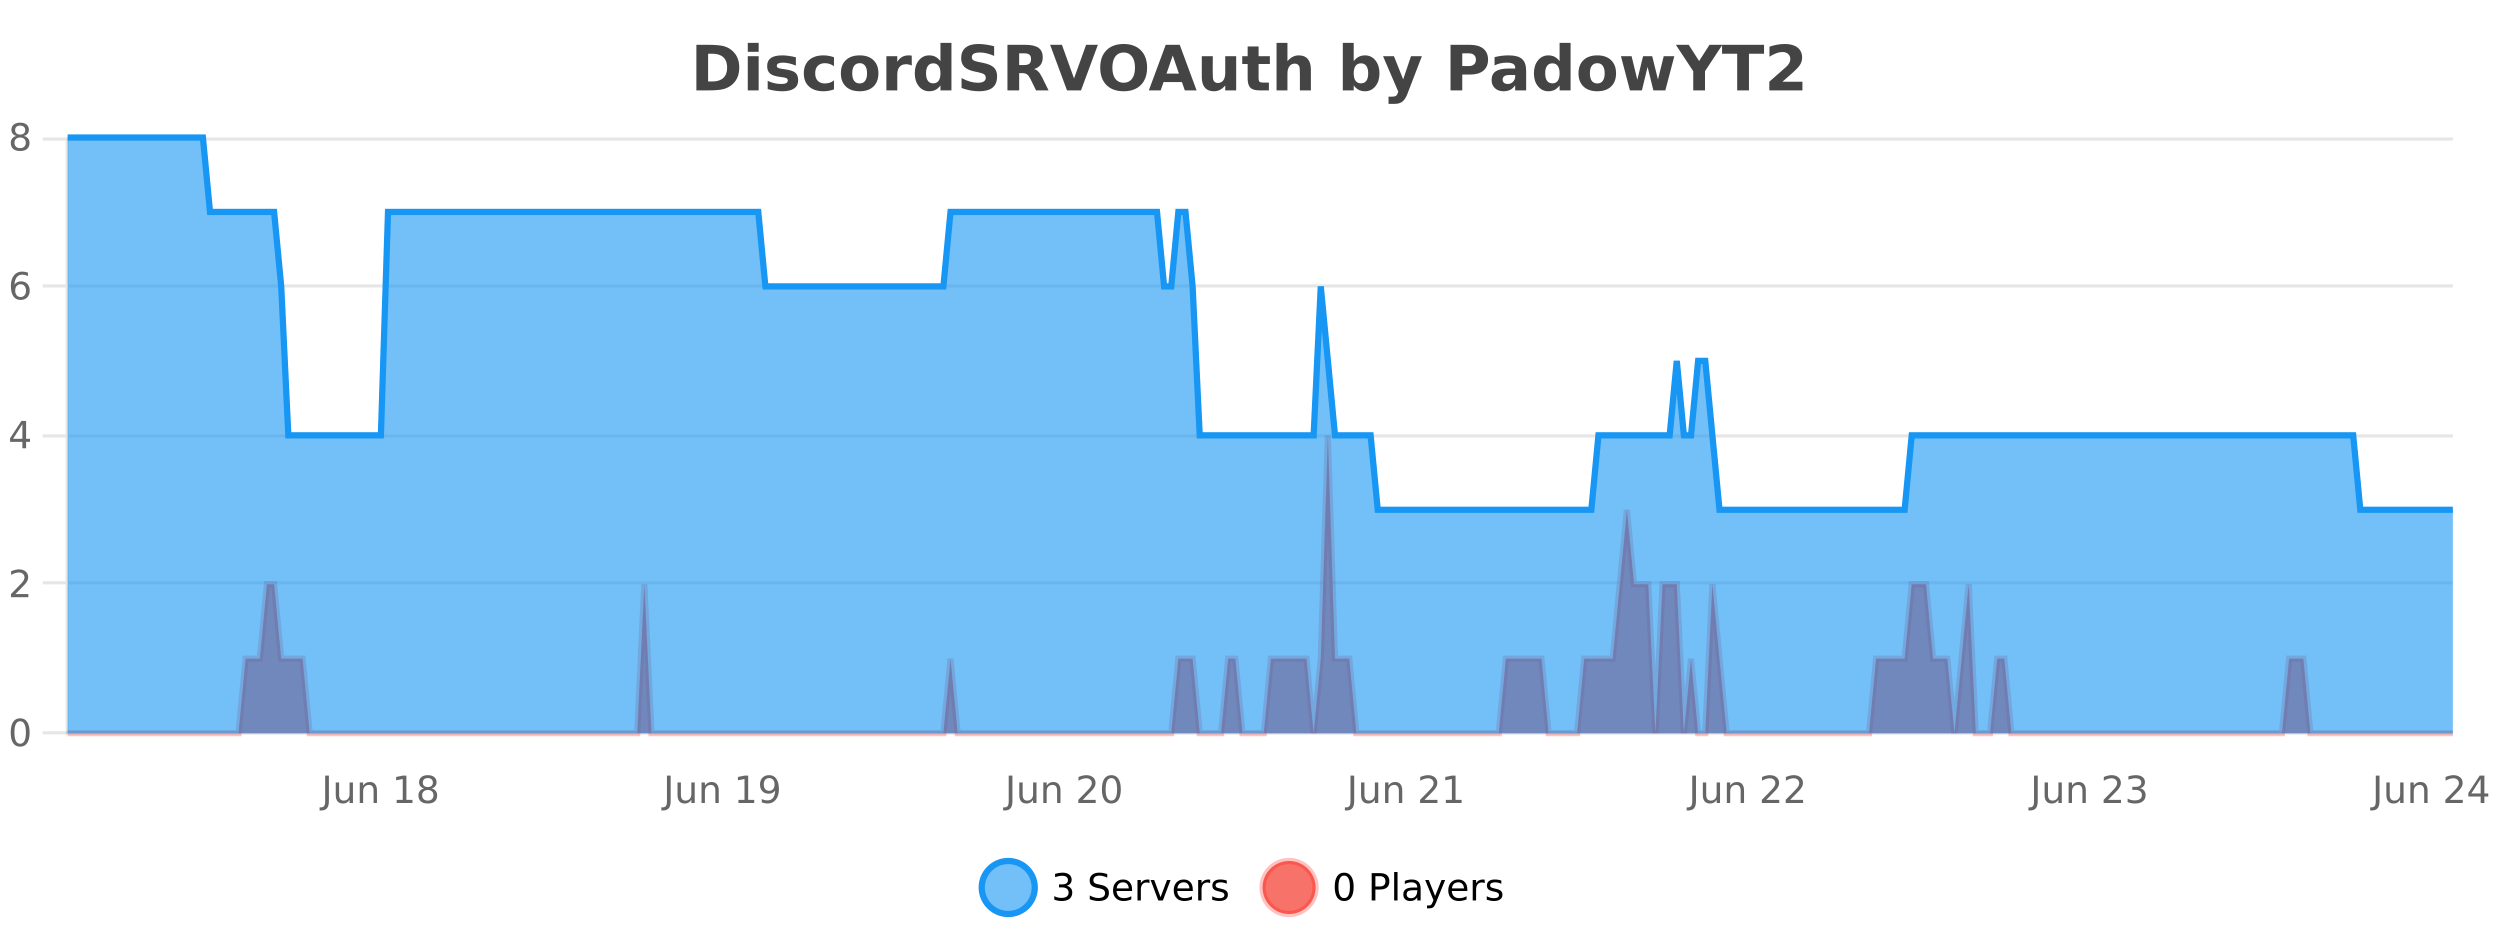 <?xml version="1.0" encoding="UTF-8"?>
<svg xmlns="http://www.w3.org/2000/svg" xmlns:xlink="http://www.w3.org/1999/xlink" width="800pt" height="300pt" viewBox="0 0 800 300" version="1.1">
<defs>
<clipPath id="clip1">
  <path d="M 285 263 L 360 263 L 360 300 L 285 300 Z M 285 263 "/>
</clipPath>
<clipPath id="clip2">
  <path d="M 375 263 L 450 263 L 450 300 L 375 300 Z M 375 263 "/>
</clipPath>
<clipPath id="clip3">
  <path d="M 21.633 139 L 784.918 139 L 784.918 234.602 L 21.633 234.602 Z M 21.633 139 "/>
</clipPath>
<clipPath id="clip4">
  <path d="M 20.633 111 L 785.918 111 L 785.918 235.602 L 20.633 235.602 Z M 20.633 111 "/>
</clipPath>
<clipPath id="clip5">
  <path d="M 21.633 44 L 784.918 44 L 784.918 234.602 L 21.633 234.602 Z M 21.633 44 "/>
</clipPath>
<clipPath id="clip6">
  <path d="M 20.633 43 L 785.918 43 L 785.918 192 L 20.633 192 Z M 20.633 43 "/>
</clipPath>
</defs>
<g id="surface1400221">
<rect x="0" y="0" width="800" height="300" style="fill:rgb(100%,100%,100%);fill-opacity:1;stroke:none;"/>
<path style="fill:none;stroke-width:1;stroke-linecap:butt;stroke-linejoin:miter;stroke:rgb(0%,0%,0%);stroke-opacity:0.098;stroke-miterlimit:10;" d="M 22 234.5 L 784.918 234.5 "/>
<path style="fill:none;stroke-width:1;stroke-linecap:butt;stroke-linejoin:miter;stroke:rgb(0%,0%,0%);stroke-opacity:0.098;stroke-miterlimit:10;" d="M 13.633 234.5 L 21 234.5 "/>
<path style="fill:none;stroke-width:1;stroke-linecap:butt;stroke-linejoin:miter;stroke:rgb(0%,0%,0%);stroke-opacity:0.098;stroke-miterlimit:10;" d="M 22 186.5 L 784.918 186.5 "/>
<path style="fill:none;stroke-width:1;stroke-linecap:butt;stroke-linejoin:miter;stroke:rgb(0%,0%,0%);stroke-opacity:0.098;stroke-miterlimit:10;" d="M 13.633 186.5 L 21 186.5 "/>
<path style="fill:none;stroke-width:1;stroke-linecap:butt;stroke-linejoin:miter;stroke:rgb(0%,0%,0%);stroke-opacity:0.098;stroke-miterlimit:10;" d="M 22 139.5 L 784.918 139.5 "/>
<path style="fill:none;stroke-width:1;stroke-linecap:butt;stroke-linejoin:miter;stroke:rgb(0%,0%,0%);stroke-opacity:0.098;stroke-miterlimit:10;" d="M 13.633 139.5 L 21 139.5 "/>
<path style="fill:none;stroke-width:1;stroke-linecap:butt;stroke-linejoin:miter;stroke:rgb(0%,0%,0%);stroke-opacity:0.098;stroke-miterlimit:10;" d="M 22 91.5 L 784.918 91.5 "/>
<path style="fill:none;stroke-width:1;stroke-linecap:butt;stroke-linejoin:miter;stroke:rgb(0%,0%,0%);stroke-opacity:0.098;stroke-miterlimit:10;" d="M 13.633 91.5 L 21 91.5 "/>
<path style="fill:none;stroke-width:1;stroke-linecap:butt;stroke-linejoin:miter;stroke:rgb(0%,0%,0%);stroke-opacity:0.098;stroke-miterlimit:10;" d="M 22 44.5 L 784.918 44.5 "/>
<path style="fill:none;stroke-width:1;stroke-linecap:butt;stroke-linejoin:miter;stroke:rgb(0%,0%,0%);stroke-opacity:0.098;stroke-miterlimit:10;" d="M 13.633 44.5 L 21 44.5 "/>
<path style=" stroke:none;fill-rule:nonzero;fill:rgb(9.02%,58.824%,95.294%);fill-opacity:0.6;" d="M 331.121 284 C 331.121 288.688 327.324 292.484 322.637 292.484 C 317.953 292.484 314.152 288.688 314.152 284 C 314.152 279.312 317.953 275.516 322.637 275.516 C 327.324 275.516 331.121 279.312 331.121 284 Z M 331.121 284 "/>
<g clip-path="url(#clip1)" clip-rule="nonzero">
<path style="fill:none;stroke-width:2;stroke-linecap:butt;stroke-linejoin:miter;stroke:rgb(9.02%,58.824%,95.294%);stroke-opacity:1;stroke-miterlimit:10;" d="M 331.121 284 C 331.121 288.688 327.324 292.484 322.637 292.484 C 317.953 292.484 314.152 288.688 314.152 284 C 314.152 279.312 317.953 275.516 322.637 275.516 C 327.324 275.516 331.121 279.312 331.121 284 Z M 331.121 284 "/>
</g>
<path style=" stroke:none;fill-rule:nonzero;fill:rgb(0%,0%,0%);fill-opacity:1;" d="M 341.328 283.438 C 341.891 283.562 342.328 283.82 342.641 284.203 C 342.961 284.578 343.125 285.047 343.125 285.609 C 343.125 286.477 342.828 287.148 342.234 287.625 C 341.641 288.094 340.797 288.328 339.703 288.328 C 339.336 288.328 338.957 288.289 338.562 288.219 C 338.176 288.148 337.781 288.039 337.375 287.891 L 337.375 286.75 C 337.695 286.938 338.051 287.086 338.438 287.188 C 338.832 287.281 339.242 287.328 339.672 287.328 C 340.41 287.328 340.973 287.184 341.359 286.891 C 341.754 286.602 341.953 286.172 341.953 285.609 C 341.953 285.102 341.77 284.699 341.406 284.406 C 341.039 284.117 340.539 283.969 339.906 283.969 L 338.875 283.969 L 338.875 283 L 339.953 283 C 340.523 283 340.969 282.887 341.281 282.656 C 341.594 282.418 341.75 282.078 341.75 281.641 C 341.75 281.195 341.586 280.852 341.266 280.609 C 340.953 280.371 340.5 280.25 339.906 280.25 C 339.57 280.25 339.219 280.289 338.844 280.359 C 338.477 280.422 338.07 280.527 337.625 280.672 L 337.625 279.625 C 338.082 279.5 338.504 279.406 338.891 279.344 C 339.285 279.281 339.656 279.25 340 279.25 C 340.906 279.25 341.617 279.453 342.141 279.859 C 342.66 280.266 342.922 280.82 342.922 281.516 C 342.922 282.008 342.781 282.418 342.5 282.75 C 342.227 283.086 341.836 283.312 341.328 283.438 Z M 354.32 279.688 L 354.32 280.844 C 353.871 280.637 353.445 280.48 353.039 280.375 C 352.641 280.262 352.262 280.203 351.898 280.203 C 351.25 280.203 350.75 280.328 350.398 280.578 C 350.055 280.828 349.883 281.188 349.883 281.656 C 349.883 282.043 349.996 282.336 350.227 282.531 C 350.453 282.73 350.898 282.887 351.555 283 L 352.258 283.156 C 353.141 283.324 353.793 283.621 354.211 284.047 C 354.637 284.465 354.852 285.027 354.852 285.734 C 354.852 286.59 354.562 287.234 353.992 287.672 C 353.43 288.109 352.594 288.328 351.492 288.328 C 351.086 288.328 350.648 288.281 350.18 288.188 C 349.711 288.094 349.227 287.953 348.727 287.766 L 348.727 286.547 C 349.203 286.82 349.672 287.023 350.133 287.156 C 350.602 287.293 351.055 287.359 351.492 287.359 C 352.168 287.359 352.688 287.23 353.055 286.969 C 353.43 286.699 353.617 286.32 353.617 285.828 C 353.617 285.402 353.48 285.07 353.211 284.828 C 352.949 284.578 352.516 284.398 351.914 284.281 L 351.195 284.141 C 350.309 283.965 349.668 283.688 349.273 283.312 C 348.887 282.938 348.695 282.418 348.695 281.75 C 348.695 280.969 348.965 280.359 349.508 279.922 C 350.047 279.477 350.797 279.25 351.758 279.25 C 352.172 279.25 352.59 279.289 353.008 279.359 C 353.434 279.434 353.871 279.543 354.32 279.688 Z M 362.266 284.609 L 362.266 285.125 L 357.297 285.125 C 357.348 285.875 357.57 286.445 357.969 286.828 C 358.375 287.215 358.93 287.406 359.641 287.406 C 360.055 287.406 360.457 287.359 360.844 287.266 C 361.238 287.164 361.629 287.008 362.016 286.797 L 362.016 287.828 C 361.617 287.984 361.219 288.105 360.812 288.188 C 360.406 288.281 359.992 288.328 359.578 288.328 C 358.535 288.328 357.707 288.027 357.094 287.422 C 356.477 286.809 356.172 285.98 356.172 284.938 C 356.172 283.867 356.461 283.016 357.047 282.391 C 357.629 281.758 358.41 281.438 359.391 281.438 C 360.273 281.438 360.973 281.727 361.484 282.297 C 362.004 282.859 362.266 283.633 362.266 284.609 Z M 361.188 284.281 C 361.176 283.699 361.008 283.23 360.688 282.875 C 360.363 282.523 359.938 282.344 359.406 282.344 C 358.801 282.344 358.316 282.516 357.953 282.859 C 357.598 283.203 357.395 283.684 357.344 284.297 Z M 367.836 282.594 C 367.711 282.531 367.574 282.484 367.43 282.453 C 367.293 282.414 367.137 282.391 366.961 282.391 C 366.355 282.391 365.887 282.59 365.555 282.984 C 365.23 283.383 365.07 283.953 365.07 284.703 L 365.07 288.156 L 363.992 288.156 L 363.992 281.594 L 365.07 281.594 L 365.07 282.609 C 365.297 282.215 365.594 281.922 365.961 281.734 C 366.324 281.539 366.766 281.438 367.289 281.438 C 367.359 281.438 367.438 281.445 367.523 281.453 C 367.617 281.465 367.715 281.48 367.82 281.5 Z M 368.195 281.594 L 369.336 281.594 L 371.383 287.094 L 373.445 281.594 L 374.586 281.594 L 372.117 288.156 L 370.648 288.156 Z M 381.688 284.609 L 381.688 285.125 L 376.719 285.125 C 376.77 285.875 376.992 286.445 377.391 286.828 C 377.797 287.215 378.352 287.406 379.062 287.406 C 379.477 287.406 379.879 287.359 380.266 287.266 C 380.66 287.164 381.051 287.008 381.438 286.797 L 381.438 287.828 C 381.039 287.984 380.641 288.105 380.234 288.188 C 379.828 288.281 379.414 288.328 379 288.328 C 377.957 288.328 377.129 288.027 376.516 287.422 C 375.898 286.809 375.594 285.98 375.594 284.938 C 375.594 283.867 375.883 283.016 376.469 282.391 C 377.051 281.758 377.832 281.438 378.812 281.438 C 379.695 281.438 380.395 281.727 380.906 282.297 C 381.426 282.859 381.688 283.633 381.688 284.609 Z M 380.609 284.281 C 380.598 283.699 380.43 283.23 380.109 282.875 C 379.785 282.523 379.359 282.344 378.828 282.344 C 378.223 282.344 377.738 282.516 377.375 282.859 C 377.02 283.203 376.816 283.684 376.766 284.297 Z M 387.258 282.594 C 387.133 282.531 386.996 282.484 386.852 282.453 C 386.715 282.414 386.559 282.391 386.383 282.391 C 385.777 282.391 385.309 282.59 384.977 282.984 C 384.652 283.383 384.492 283.953 384.492 284.703 L 384.492 288.156 L 383.414 288.156 L 383.414 281.594 L 384.492 281.594 L 384.492 282.609 C 384.719 282.215 385.016 281.922 385.383 281.734 C 385.746 281.539 386.188 281.438 386.711 281.438 C 386.781 281.438 386.859 281.445 386.945 281.453 C 387.039 281.465 387.137 281.48 387.242 281.5 Z M 392.562 281.781 L 392.562 282.812 C 392.258 282.656 391.941 282.543 391.609 282.469 C 391.285 282.387 390.945 282.344 390.594 282.344 C 390.062 282.344 389.66 282.43 389.391 282.594 C 389.117 282.75 388.984 282.996 388.984 283.328 C 388.984 283.578 389.078 283.777 389.266 283.922 C 389.461 284.059 389.852 284.188 390.438 284.312 L 390.797 284.406 C 391.566 284.562 392.113 284.793 392.438 285.094 C 392.758 285.398 392.922 285.812 392.922 286.344 C 392.922 286.961 392.676 287.445 392.188 287.797 C 391.707 288.152 391.047 288.328 390.203 288.328 C 389.848 288.328 389.477 288.289 389.094 288.219 C 388.719 288.156 388.32 288.059 387.906 287.922 L 387.906 286.797 C 388.301 287.008 388.691 287.164 389.078 287.266 C 389.461 287.371 389.848 287.422 390.234 287.422 C 390.734 287.422 391.117 287.34 391.391 287.172 C 391.672 286.996 391.812 286.746 391.812 286.422 C 391.812 286.133 391.711 285.906 391.516 285.75 C 391.316 285.594 390.883 285.445 390.219 285.297 L 389.844 285.219 C 389.176 285.074 388.691 284.855 388.391 284.562 C 388.098 284.273 387.953 283.875 387.953 283.375 C 387.953 282.75 388.172 282.273 388.609 281.938 C 389.047 281.605 389.664 281.438 390.469 281.438 C 390.863 281.438 391.238 281.469 391.594 281.531 C 391.945 281.586 392.27 281.668 392.562 281.781 Z M 332.637 277.016 "/>
<path style=" stroke:none;fill-rule:nonzero;fill:rgb(96.863%,44.706%,40.784%);fill-opacity:1;" d="M 420.988 284 C 420.988 288.688 417.191 292.484 412.504 292.484 C 407.82 292.484 404.02 288.688 404.02 284 C 404.02 279.312 407.82 275.516 412.504 275.516 C 417.191 275.516 420.988 279.312 420.988 284 Z M 420.988 284 "/>
<g clip-path="url(#clip2)" clip-rule="nonzero">
<path style="fill:none;stroke-width:2;stroke-linecap:butt;stroke-linejoin:miter;stroke:rgb(100%,4.706%,0%);stroke-opacity:0.247;stroke-miterlimit:10;" d="M 420.988 284 C 420.988 288.688 417.191 292.484 412.504 292.484 C 407.82 292.484 404.02 288.688 404.02 284 C 404.02 279.312 407.82 275.516 412.504 275.516 C 417.191 275.516 420.988 279.312 420.988 284 Z M 420.988 284 "/>
</g>
<path style=" stroke:none;fill-rule:nonzero;fill:rgb(0%,0%,0%);fill-opacity:1;" d="M 430.133 280.188 C 429.527 280.188 429.07 280.492 428.758 281.094 C 428.453 281.688 428.305 282.59 428.305 283.797 C 428.305 284.996 428.453 285.898 428.758 286.5 C 429.07 287.094 429.527 287.391 430.133 287.391 C 430.746 287.391 431.203 287.094 431.508 286.5 C 431.82 285.898 431.977 284.996 431.977 283.797 C 431.977 282.59 431.82 281.688 431.508 281.094 C 431.203 280.492 430.746 280.188 430.133 280.188 Z M 430.133 279.25 C 431.109 279.25 431.859 279.641 432.383 280.422 C 432.902 281.195 433.164 282.32 433.164 283.797 C 433.164 285.266 432.902 286.391 432.383 287.172 C 431.859 287.945 431.109 288.328 430.133 288.328 C 429.152 288.328 428.402 287.945 427.883 287.172 C 427.371 286.391 427.117 285.266 427.117 283.797 C 427.117 282.32 427.371 281.195 427.883 280.422 C 428.402 279.641 429.152 279.25 430.133 279.25 Z M 440.125 280.375 L 440.125 283.672 L 441.609 283.672 C 442.16 283.672 442.586 283.531 442.891 283.25 C 443.191 282.961 443.344 282.547 443.344 282.016 C 443.344 281.496 443.191 281.094 442.891 280.812 C 442.586 280.523 442.16 280.375 441.609 280.375 Z M 438.938 279.406 L 441.609 279.406 C 442.598 279.406 443.344 279.633 443.844 280.078 C 444.344 280.516 444.594 281.164 444.594 282.016 C 444.594 282.883 444.344 283.539 443.844 283.984 C 443.344 284.422 442.598 284.641 441.609 284.641 L 440.125 284.641 L 440.125 288.156 L 438.938 288.156 Z M 446.129 279.031 L 447.207 279.031 L 447.207 288.156 L 446.129 288.156 Z M 452.445 284.859 C 451.578 284.859 450.977 284.961 450.633 285.156 C 450.297 285.355 450.133 285.695 450.133 286.172 C 450.133 286.559 450.258 286.867 450.508 287.094 C 450.766 287.312 451.109 287.422 451.539 287.422 C 452.141 287.422 452.621 287.215 452.977 286.797 C 453.34 286.371 453.523 285.805 453.523 285.094 L 453.523 284.859 Z M 454.602 284.406 L 454.602 288.156 L 453.523 288.156 L 453.523 287.156 C 453.273 287.555 452.965 287.852 452.602 288.047 C 452.234 288.234 451.789 288.328 451.258 288.328 C 450.578 288.328 450.043 288.141 449.648 287.766 C 449.25 287.383 449.055 286.875 449.055 286.25 C 449.055 285.512 449.297 284.953 449.789 284.578 C 450.289 284.203 451.027 284.016 452.008 284.016 L 453.523 284.016 L 453.523 283.906 C 453.523 283.406 453.355 283.023 453.023 282.75 C 452.699 282.48 452.246 282.344 451.664 282.344 C 451.289 282.344 450.918 282.391 450.555 282.484 C 450.199 282.578 449.859 282.715 449.539 282.891 L 449.539 281.891 C 449.934 281.734 450.312 281.621 450.68 281.547 C 451.055 281.477 451.418 281.438 451.773 281.438 C 452.719 281.438 453.43 281.684 453.898 282.172 C 454.367 282.664 454.602 283.406 454.602 284.406 Z M 459.551 288.766 C 459.246 289.547 458.949 290.055 458.66 290.297 C 458.367 290.535 457.98 290.656 457.504 290.656 L 456.645 290.656 L 456.645 289.75 L 457.27 289.75 C 457.57 289.75 457.801 289.676 457.957 289.531 C 458.121 289.395 458.305 289.066 458.504 288.547 L 458.707 288.047 L 456.051 281.594 L 457.191 281.594 L 459.238 286.719 L 461.301 281.594 L 462.441 281.594 Z M 469.543 284.609 L 469.543 285.125 L 464.574 285.125 C 464.625 285.875 464.848 286.445 465.246 286.828 C 465.652 287.215 466.207 287.406 466.918 287.406 C 467.332 287.406 467.734 287.359 468.121 287.266 C 468.516 287.164 468.906 287.008 469.293 286.797 L 469.293 287.828 C 468.895 287.984 468.496 288.105 468.09 288.188 C 467.684 288.281 467.27 288.328 466.855 288.328 C 465.812 288.328 464.984 288.027 464.371 287.422 C 463.754 286.809 463.449 285.98 463.449 284.938 C 463.449 283.867 463.738 283.016 464.324 282.391 C 464.906 281.758 465.688 281.438 466.668 281.438 C 467.551 281.438 468.25 281.727 468.762 282.297 C 469.281 282.859 469.543 283.633 469.543 284.609 Z M 468.465 284.281 C 468.453 283.699 468.285 283.23 467.965 282.875 C 467.641 282.523 467.215 282.344 466.684 282.344 C 466.078 282.344 465.594 282.516 465.23 282.859 C 464.875 283.203 464.672 283.684 464.621 284.297 Z M 475.113 282.594 C 474.988 282.531 474.852 282.484 474.707 282.453 C 474.57 282.414 474.414 282.391 474.238 282.391 C 473.633 282.391 473.164 282.59 472.832 282.984 C 472.508 283.383 472.348 283.953 472.348 284.703 L 472.348 288.156 L 471.27 288.156 L 471.27 281.594 L 472.348 281.594 L 472.348 282.609 C 472.574 282.215 472.871 281.922 473.238 281.734 C 473.602 281.539 474.043 281.438 474.566 281.438 C 474.637 281.438 474.715 281.445 474.801 281.453 C 474.895 281.465 474.992 281.48 475.098 281.5 Z M 480.422 281.781 L 480.422 282.812 C 480.117 282.656 479.801 282.543 479.469 282.469 C 479.145 282.387 478.805 282.344 478.453 282.344 C 477.922 282.344 477.52 282.43 477.25 282.594 C 476.977 282.75 476.844 282.996 476.844 283.328 C 476.844 283.578 476.938 283.777 477.125 283.922 C 477.32 284.059 477.711 284.188 478.297 284.312 L 478.656 284.406 C 479.426 284.562 479.973 284.793 480.297 285.094 C 480.617 285.398 480.781 285.812 480.781 286.344 C 480.781 286.961 480.535 287.445 480.047 287.797 C 479.566 288.152 478.906 288.328 478.062 288.328 C 477.707 288.328 477.336 288.289 476.953 288.219 C 476.578 288.156 476.18 288.059 475.766 287.922 L 475.766 286.797 C 476.16 287.008 476.551 287.164 476.938 287.266 C 477.32 287.371 477.707 287.422 478.094 287.422 C 478.594 287.422 478.977 287.34 479.25 287.172 C 479.531 286.996 479.672 286.746 479.672 286.422 C 479.672 286.133 479.57 285.906 479.375 285.75 C 479.176 285.594 478.742 285.445 478.078 285.297 L 477.703 285.219 C 477.035 285.074 476.551 284.855 476.25 284.562 C 475.957 284.273 475.812 283.875 475.812 283.375 C 475.812 282.75 476.031 282.273 476.469 281.938 C 476.906 281.605 477.523 281.438 478.328 281.438 C 478.723 281.438 479.098 281.469 479.453 281.531 C 479.805 281.586 480.129 281.668 480.422 281.781 Z M 422.504 277.016 "/>
<path style=" stroke:none;fill-rule:nonzero;fill:rgb(26.667%,26.667%,26.667%);fill-opacity:1;" d="M 226.594 17.188 L 226.594 26.078 L 227.938 26.078 C 229.477 26.078 230.656 25.699 231.469 24.938 C 232.281 24.18 232.688 23.07 232.688 21.609 C 232.688 20.172 232.281 19.078 231.469 18.328 C 230.664 17.57 229.488 17.188 227.938 17.188 Z M 222.844 14.344 L 226.797 14.344 C 229.016 14.344 230.664 14.5 231.75 14.812 C 232.832 15.125 233.758 15.664 234.531 16.422 C 235.219 17.078 235.727 17.84 236.062 18.703 C 236.395 19.559 236.562 20.527 236.562 21.609 C 236.562 22.715 236.395 23.699 236.062 24.562 C 235.727 25.43 235.219 26.188 234.531 26.844 C 233.75 27.594 232.812 28.133 231.719 28.453 C 230.625 28.766 228.984 28.922 226.797 28.922 L 222.844 28.922 Z M 239.289 17.984 L 242.773 17.984 L 242.773 28.922 L 239.289 28.922 Z M 239.289 13.719 L 242.773 13.719 L 242.773 16.578 L 239.289 16.578 Z M 254.676 18.328 L 254.676 20.984 C 253.934 20.672 253.215 20.438 252.52 20.281 C 251.82 20.125 251.16 20.047 250.535 20.047 C 249.879 20.047 249.387 20.133 249.066 20.297 C 248.742 20.465 248.582 20.719 248.582 21.062 C 248.582 21.344 248.699 21.559 248.941 21.703 C 249.191 21.852 249.629 21.961 250.254 22.031 L 250.879 22.125 C 252.668 22.355 253.871 22.73 254.488 23.25 C 255.102 23.773 255.41 24.59 255.41 25.703 C 255.41 26.871 254.977 27.746 254.113 28.328 C 253.258 28.914 251.98 29.203 250.285 29.203 C 249.555 29.203 248.805 29.145 248.035 29.031 C 247.262 28.918 246.473 28.746 245.66 28.516 L 245.66 25.859 C 246.355 26.203 247.07 26.461 247.801 26.625 C 248.527 26.793 249.273 26.875 250.035 26.875 C 250.723 26.875 251.238 26.781 251.582 26.594 C 251.926 26.406 252.098 26.125 252.098 25.75 C 252.098 25.438 251.977 25.211 251.738 25.062 C 251.496 24.906 251.023 24.789 250.316 24.703 L 249.707 24.625 C 248.145 24.43 247.051 24.07 246.426 23.547 C 245.801 23.016 245.488 22.215 245.488 21.141 C 245.488 19.984 245.883 19.125 246.676 18.562 C 247.477 18 248.695 17.719 250.332 17.719 C 250.977 17.719 251.652 17.773 252.363 17.875 C 253.07 17.969 253.84 18.121 254.676 18.328 Z M 266.875 18.328 L 266.875 21.172 C 266.406 20.852 265.93 20.609 265.453 20.453 C 264.973 20.297 264.473 20.219 263.953 20.219 C 262.984 20.219 262.223 20.508 261.672 21.078 C 261.129 21.641 260.859 22.438 260.859 23.469 C 260.859 24.492 261.129 25.289 261.672 25.859 C 262.223 26.422 262.984 26.703 263.953 26.703 C 264.504 26.703 265.023 26.625 265.516 26.469 C 266.004 26.305 266.457 26.059 266.875 25.734 L 266.875 28.594 C 266.332 28.805 265.781 28.953 265.219 29.047 C 264.656 29.148 264.086 29.203 263.516 29.203 C 261.547 29.203 260.004 28.699 258.891 27.688 C 257.773 26.68 257.219 25.273 257.219 23.469 C 257.219 21.656 257.773 20.246 258.891 19.234 C 260.004 18.227 261.547 17.719 263.516 17.719 C 264.086 17.719 264.648 17.773 265.203 17.875 C 265.766 17.969 266.32 18.121 266.875 18.328 Z M 275.109 20.219 C 274.328 20.219 273.734 20.5 273.328 21.062 C 272.922 21.617 272.719 22.418 272.719 23.469 C 272.719 24.512 272.922 25.312 273.328 25.875 C 273.734 26.43 274.328 26.703 275.109 26.703 C 275.867 26.703 276.445 26.43 276.844 25.875 C 277.25 25.312 277.453 24.512 277.453 23.469 C 277.453 22.418 277.25 21.617 276.844 21.062 C 276.445 20.5 275.867 20.219 275.109 20.219 Z M 275.109 17.719 C 276.984 17.719 278.445 18.23 279.5 19.25 C 280.562 20.262 281.094 21.668 281.094 23.469 C 281.094 25.262 280.562 26.668 279.5 27.688 C 278.445 28.699 276.984 29.203 275.109 29.203 C 273.211 29.203 271.734 28.699 270.672 27.688 C 269.609 26.668 269.078 25.262 269.078 23.469 C 269.078 21.668 269.609 20.262 270.672 19.25 C 271.734 18.23 273.211 17.719 275.109 17.719 Z M 291.77 20.969 C 291.457 20.824 291.148 20.719 290.848 20.656 C 290.543 20.586 290.242 20.547 289.941 20.547 C 289.035 20.547 288.336 20.836 287.848 21.406 C 287.367 21.98 287.129 22.805 287.129 23.875 L 287.129 28.922 L 283.645 28.922 L 283.645 17.984 L 287.129 17.984 L 287.129 19.781 C 287.574 19.062 288.09 18.543 288.676 18.219 C 289.258 17.887 289.957 17.719 290.77 17.719 C 290.895 17.719 291.023 17.727 291.16 17.734 C 291.293 17.746 291.492 17.766 291.754 17.797 Z M 300.945 19.578 L 300.945 13.719 L 304.461 13.719 L 304.461 28.922 L 300.945 28.922 L 300.945 27.344 C 300.465 27.992 299.934 28.465 299.352 28.766 C 298.766 29.055 298.094 29.203 297.336 29.203 C 295.992 29.203 294.887 28.668 294.023 27.594 C 293.156 26.523 292.727 25.148 292.727 23.469 C 292.727 21.781 293.156 20.402 294.023 19.328 C 294.887 18.258 295.992 17.719 297.336 17.719 C 298.094 17.719 298.766 17.871 299.352 18.172 C 299.934 18.477 300.465 18.945 300.945 19.578 Z M 298.633 26.672 C 299.383 26.672 299.953 26.402 300.352 25.859 C 300.746 25.309 300.945 24.512 300.945 23.469 C 300.945 22.43 300.746 21.637 300.352 21.094 C 299.953 20.543 299.383 20.266 298.633 20.266 C 297.891 20.266 297.324 20.543 296.93 21.094 C 296.531 21.637 296.336 22.43 296.336 23.469 C 296.336 24.512 296.531 25.309 296.93 25.859 C 297.324 26.402 297.891 26.672 298.633 26.672 Z M 318.121 14.797 L 318.121 17.891 C 317.316 17.527 316.535 17.258 315.777 17.078 C 315.016 16.891 314.297 16.797 313.621 16.797 C 312.723 16.797 312.059 16.922 311.621 17.172 C 311.191 17.422 310.98 17.809 310.98 18.328 C 310.98 18.715 311.125 19.016 311.418 19.234 C 311.707 19.453 312.234 19.641 312.996 19.797 L 314.59 20.125 C 316.215 20.449 317.363 20.945 318.043 21.609 C 318.73 22.277 319.074 23.219 319.074 24.438 C 319.074 26.043 318.594 27.242 317.637 28.031 C 316.688 28.812 315.234 29.203 313.277 29.203 C 312.348 29.203 311.418 29.113 310.48 28.938 C 309.551 28.762 308.625 28.5 307.699 28.156 L 307.699 24.984 C 308.625 25.484 309.52 25.859 310.387 26.109 C 311.262 26.359 312.105 26.484 312.918 26.484 C 313.738 26.484 314.363 26.352 314.793 26.078 C 315.23 25.797 315.449 25.402 315.449 24.891 C 315.449 24.445 315.297 24.094 314.996 23.844 C 314.703 23.594 314.113 23.371 313.23 23.172 L 311.777 22.859 C 310.316 22.547 309.25 22.055 308.574 21.375 C 307.906 20.688 307.574 19.762 307.574 18.594 C 307.574 17.148 308.043 16.031 308.98 15.25 C 309.918 14.469 311.266 14.078 313.027 14.078 C 313.828 14.078 314.652 14.141 315.496 14.266 C 316.34 14.383 317.215 14.559 318.121 14.797 Z M 327.711 20.812 C 328.5 20.812 329.07 20.668 329.414 20.375 C 329.758 20.074 329.93 19.59 329.93 18.922 C 329.93 18.258 329.758 17.781 329.414 17.5 C 329.07 17.211 328.5 17.062 327.711 17.062 L 326.133 17.062 L 326.133 20.812 Z M 326.133 23.406 L 326.133 28.922 L 322.383 28.922 L 322.383 14.344 L 328.117 14.344 C 330.031 14.344 331.438 14.668 332.336 15.312 C 333.23 15.961 333.68 16.977 333.68 18.359 C 333.68 19.328 333.445 20.125 332.977 20.75 C 332.516 21.367 331.82 21.82 330.883 22.109 C 331.391 22.227 331.852 22.492 332.258 22.906 C 332.664 23.312 333.074 23.938 333.492 24.781 L 335.539 28.922 L 331.539 28.922 L 329.758 25.297 C 329.402 24.57 329.039 24.074 328.664 23.812 C 328.297 23.543 327.809 23.406 327.195 23.406 Z M 336.035 14.344 L 339.816 14.344 L 343.691 25.109 L 347.551 14.344 L 351.316 14.344 L 345.926 28.922 L 341.441 28.922 Z M 359.57 16.797 C 358.422 16.797 357.531 17.227 356.898 18.078 C 356.273 18.922 355.961 20.109 355.961 21.641 C 355.961 23.172 356.273 24.367 356.898 25.219 C 357.531 26.062 358.422 26.484 359.57 26.484 C 360.715 26.484 361.605 26.062 362.242 25.219 C 362.875 24.367 363.195 23.172 363.195 21.641 C 363.195 20.109 362.875 18.922 362.242 18.078 C 361.605 17.227 360.715 16.797 359.57 16.797 Z M 359.57 14.078 C 361.914 14.078 363.746 14.75 365.07 16.094 C 366.402 17.43 367.07 19.277 367.07 21.641 C 367.07 24.008 366.402 25.859 365.07 27.203 C 363.746 28.539 361.914 29.203 359.57 29.203 C 357.227 29.203 355.387 28.539 354.055 27.203 C 352.73 25.859 352.07 24.008 352.07 21.641 C 352.07 19.277 352.73 17.43 354.055 16.094 C 355.387 14.75 357.227 14.078 359.57 14.078 Z M 378.219 26.266 L 372.344 26.266 L 371.406 28.922 L 367.625 28.922 L 373.031 14.344 L 377.516 14.344 L 382.906 28.922 L 379.141 28.922 Z M 373.281 23.562 L 377.266 23.562 L 375.281 17.766 Z M 384.574 24.656 L 384.574 17.984 L 388.09 17.984 L 388.09 19.078 C 388.09 19.672 388.082 20.418 388.074 21.312 C 388.074 22.211 388.074 22.805 388.074 23.094 C 388.074 23.98 388.094 24.617 388.137 25 C 388.188 25.387 388.266 25.668 388.371 25.844 C 388.516 26.074 388.703 26.25 388.934 26.375 C 389.16 26.5 389.426 26.562 389.73 26.562 C 390.457 26.562 391.031 26.281 391.449 25.719 C 391.863 25.156 392.074 24.383 392.074 23.391 L 392.074 17.984 L 395.574 17.984 L 395.574 28.922 L 392.074 28.922 L 392.074 27.344 C 391.543 27.98 390.98 28.449 390.387 28.75 C 389.801 29.051 389.156 29.203 388.449 29.203 C 387.188 29.203 386.223 28.82 385.559 28.047 C 384.902 27.266 384.574 26.137 384.574 24.656 Z M 402.75 14.875 L 402.75 17.984 L 406.359 17.984 L 406.359 20.484 L 402.75 20.484 L 402.75 25.125 C 402.75 25.637 402.848 25.98 403.047 26.156 C 403.254 26.336 403.656 26.422 404.25 26.422 L 406.047 26.422 L 406.047 28.922 L 403.047 28.922 C 401.672 28.922 400.691 28.637 400.109 28.062 C 399.535 27.48 399.25 26.5 399.25 25.125 L 399.25 20.484 L 397.516 20.484 L 397.516 17.984 L 399.25 17.984 L 399.25 14.875 Z M 419.484 22.266 L 419.484 28.922 L 415.969 28.922 L 415.969 23.844 C 415.969 22.887 415.945 22.23 415.906 21.875 C 415.863 21.512 415.789 21.246 415.688 21.078 C 415.551 20.852 415.363 20.672 415.125 20.547 C 414.895 20.422 414.629 20.359 414.328 20.359 C 413.598 20.359 413.023 20.641 412.609 21.203 C 412.191 21.766 411.984 22.547 411.984 23.547 L 411.984 28.922 L 408.5 28.922 L 408.5 13.719 L 411.984 13.719 L 411.984 19.578 C 412.516 18.945 413.078 18.477 413.672 18.172 C 414.266 17.871 414.914 17.719 415.625 17.719 C 416.895 17.719 417.852 18.109 418.5 18.891 C 419.156 19.664 419.484 20.789 419.484 22.266 Z M 435.512 26.672 C 436.262 26.672 436.832 26.402 437.23 25.859 C 437.625 25.309 437.824 24.512 437.824 23.469 C 437.824 22.43 437.625 21.637 437.23 21.094 C 436.832 20.543 436.262 20.266 435.512 20.266 C 434.762 20.266 434.184 20.543 433.777 21.094 C 433.379 21.637 433.184 22.43 433.184 23.469 C 433.184 24.5 433.379 25.293 433.777 25.844 C 434.184 26.398 434.762 26.672 435.512 26.672 Z M 433.184 19.578 C 433.672 18.945 434.207 18.477 434.793 18.172 C 435.375 17.871 436.047 17.719 436.809 17.719 C 438.16 17.719 439.27 18.258 440.137 19.328 C 441 20.402 441.434 21.781 441.434 23.469 C 441.434 25.148 441 26.523 440.137 27.594 C 439.27 28.668 438.16 29.203 436.809 29.203 C 436.047 29.203 435.375 29.051 434.793 28.75 C 434.207 28.449 433.672 27.98 433.184 27.344 L 433.184 28.922 L 429.699 28.922 L 429.699 13.719 L 433.184 13.719 Z M 442.578 17.984 L 446.062 17.984 L 449.016 25.406 L 451.516 17.984 L 455 17.984 L 450.406 29.953 C 449.945 31.172 449.406 32.02 448.781 32.5 C 448.164 32.988 447.359 33.234 446.359 33.234 L 444.328 33.234 L 444.328 30.938 L 445.422 30.938 C 446.016 30.938 446.445 30.844 446.719 30.656 C 446.988 30.469 447.195 30.129 447.344 29.641 L 447.453 29.344 Z M 464.172 14.344 L 470.406 14.344 C 472.258 14.344 473.68 14.758 474.672 15.578 C 475.672 16.402 476.172 17.574 476.172 19.094 C 476.172 20.625 475.672 21.805 474.672 22.625 C 473.68 23.449 472.258 23.859 470.406 23.859 L 467.922 23.859 L 467.922 28.922 L 464.172 28.922 Z M 467.922 17.062 L 467.922 21.141 L 470 21.141 C 470.727 21.141 471.289 20.965 471.688 20.609 C 472.094 20.258 472.297 19.75 472.297 19.094 C 472.297 18.449 472.094 17.949 471.688 17.594 C 471.289 17.242 470.727 17.062 470 17.062 Z M 483.027 24 C 482.297 24 481.75 24.125 481.387 24.375 C 481.02 24.617 480.84 24.98 480.84 25.469 C 480.84 25.906 480.984 26.25 481.277 26.5 C 481.578 26.75 481.988 26.875 482.512 26.875 C 483.168 26.875 483.719 26.641 484.168 26.172 C 484.625 25.703 484.855 25.117 484.855 24.406 L 484.855 24 Z M 488.371 22.688 L 488.371 28.922 L 484.855 28.922 L 484.855 27.297 C 484.387 27.965 483.855 28.449 483.262 28.75 C 482.676 29.051 481.965 29.203 481.121 29.203 C 479.996 29.203 479.078 28.875 478.371 28.219 C 477.66 27.555 477.309 26.695 477.309 25.641 C 477.309 24.359 477.746 23.422 478.621 22.828 C 479.504 22.227 480.895 21.922 482.793 21.922 L 484.855 21.922 L 484.855 21.641 C 484.855 21.09 484.637 20.688 484.199 20.438 C 483.762 20.18 483.078 20.047 482.152 20.047 C 481.402 20.047 480.703 20.125 480.059 20.281 C 479.41 20.43 478.812 20.648 478.262 20.938 L 478.262 18.281 C 479.012 18.094 479.762 17.953 480.512 17.859 C 481.27 17.766 482.031 17.719 482.793 17.719 C 484.762 17.719 486.184 18.109 487.059 18.891 C 487.934 19.664 488.371 20.93 488.371 22.688 Z M 499.07 19.578 L 499.07 13.719 L 502.586 13.719 L 502.586 28.922 L 499.07 28.922 L 499.07 27.344 C 498.59 27.992 498.059 28.465 497.477 28.766 C 496.891 29.055 496.219 29.203 495.461 29.203 C 494.117 29.203 493.012 28.668 492.148 27.594 C 491.281 26.523 490.852 25.148 490.852 23.469 C 490.852 21.781 491.281 20.402 492.148 19.328 C 493.012 18.258 494.117 17.719 495.461 17.719 C 496.219 17.719 496.891 17.871 497.477 18.172 C 498.059 18.477 498.59 18.945 499.07 19.578 Z M 496.758 26.672 C 497.508 26.672 498.078 26.402 498.477 25.859 C 498.871 25.309 499.07 24.512 499.07 23.469 C 499.07 22.43 498.871 21.637 498.477 21.094 C 498.078 20.543 497.508 20.266 496.758 20.266 C 496.016 20.266 495.449 20.543 495.055 21.094 C 494.656 21.637 494.461 22.43 494.461 23.469 C 494.461 24.512 494.656 25.309 495.055 25.859 C 495.449 26.402 496.016 26.672 496.758 26.672 Z M 511.152 20.219 C 510.371 20.219 509.777 20.5 509.371 21.062 C 508.965 21.617 508.762 22.418 508.762 23.469 C 508.762 24.512 508.965 25.312 509.371 25.875 C 509.777 26.43 510.371 26.703 511.152 26.703 C 511.91 26.703 512.488 26.43 512.887 25.875 C 513.293 25.312 513.496 24.512 513.496 23.469 C 513.496 22.418 513.293 21.617 512.887 21.062 C 512.488 20.5 511.91 20.219 511.152 20.219 Z M 511.152 17.719 C 513.027 17.719 514.488 18.23 515.543 19.25 C 516.605 20.262 517.137 21.668 517.137 23.469 C 517.137 25.262 516.605 26.668 515.543 27.688 C 514.488 28.699 513.027 29.203 511.152 29.203 C 509.254 29.203 507.777 28.699 506.715 27.688 C 505.652 26.668 505.121 25.262 505.121 23.469 C 505.121 21.668 505.652 20.262 506.715 19.25 C 507.777 18.23 509.254 17.719 511.152 17.719 Z M 518.703 17.984 L 522.109 17.984 L 523.938 25.516 L 525.781 17.984 L 528.703 17.984 L 530.547 25.438 L 532.391 17.984 L 535.781 17.984 L 532.906 28.922 L 529.078 28.922 L 527.234 21.406 L 525.406 28.922 L 521.578 28.922 Z M 536.273 14.344 L 540.398 14.344 L 543.711 19.531 L 547.039 14.344 L 551.148 14.344 L 545.602 22.781 L 545.602 28.922 L 541.836 28.922 L 541.836 22.781 Z M 551.055 14.344 L 564.492 14.344 L 564.492 17.188 L 559.664 17.188 L 559.664 28.922 L 555.898 28.922 L 555.898 17.188 L 551.055 17.188 Z M 570.367 26.156 L 576.773 26.156 L 576.773 28.922 L 566.18 28.922 L 566.18 26.156 L 571.508 21.453 C 571.984 21.027 572.336 20.609 572.555 20.203 C 572.781 19.789 572.898 19.359 572.898 18.922 C 572.898 18.234 572.668 17.684 572.211 17.266 C 571.75 16.852 571.141 16.641 570.383 16.641 C 569.797 16.641 569.156 16.766 568.461 17.016 C 567.762 17.266 567.016 17.641 566.227 18.141 L 566.227 14.938 C 567.07 14.656 567.902 14.445 568.727 14.297 C 569.559 14.152 570.371 14.078 571.164 14.078 C 572.914 14.078 574.266 14.465 575.227 15.234 C 576.195 15.996 576.68 17.062 576.68 18.438 C 576.68 19.242 576.469 19.984 576.055 20.672 C 575.648 21.352 574.789 22.266 573.477 23.422 Z M 221 10.359 "/>
<path style="fill:none;stroke-width:1;stroke-linecap:butt;stroke-linejoin:miter;stroke:rgb(0%,0%,0%);stroke-opacity:0.098;stroke-miterlimit:10;" d="M 21 234.5 L 785 234.5 "/>
<path style=" stroke:none;fill-rule:nonzero;fill:rgb(40%,40%,40%);fill-opacity:1;" d="M 104.059 248.203 L 105.246 248.203 L 105.246 256.344 C 105.246 257.395 105.043 258.16 104.637 258.641 C 104.238 259.117 103.598 259.359 102.715 259.359 L 102.262 259.359 L 102.262 258.359 L 102.637 258.359 C 103.156 258.359 103.52 258.211 103.73 257.922 C 103.949 257.629 104.059 257.102 104.059 256.344 Z M 107.441 254.359 L 107.441 250.391 L 108.52 250.391 L 108.52 254.328 C 108.52 254.945 108.637 255.406 108.879 255.719 C 109.129 256.031 109.492 256.188 109.973 256.188 C 110.555 256.188 111.012 256.008 111.348 255.641 C 111.691 255.266 111.863 254.758 111.863 254.109 L 111.863 250.391 L 112.941 250.391 L 112.941 256.953 L 111.863 256.953 L 111.863 255.938 C 111.602 256.344 111.301 256.648 110.957 256.844 C 110.613 257.031 110.211 257.125 109.754 257.125 C 108.992 257.125 108.414 256.891 108.02 256.422 C 107.633 255.953 107.441 255.266 107.441 254.359 Z M 110.16 250.234 Z M 120.625 252.984 L 120.625 256.953 L 119.547 256.953 L 119.547 253.031 C 119.547 252.406 119.422 251.945 119.172 251.641 C 118.93 251.328 118.57 251.172 118.094 251.172 C 117.508 251.172 117.047 251.359 116.703 251.734 C 116.367 252.102 116.203 252.605 116.203 253.25 L 116.203 256.953 L 115.125 256.953 L 115.125 250.391 L 116.203 250.391 L 116.203 251.406 C 116.461 251.012 116.766 250.719 117.109 250.531 C 117.461 250.336 117.867 250.234 118.328 250.234 C 119.078 250.234 119.645 250.469 120.031 250.938 C 120.426 251.398 120.625 252.078 120.625 252.984 Z M 126.938 255.953 L 128.875 255.953 L 128.875 249.281 L 126.766 249.703 L 126.766 248.625 L 128.859 248.203 L 130.047 248.203 L 130.047 255.953 L 131.984 255.953 L 131.984 256.953 L 126.938 256.953 Z M 136.898 252.797 C 136.336 252.797 135.891 252.949 135.57 253.25 C 135.246 253.555 135.086 253.965 135.086 254.484 C 135.086 255.016 135.246 255.434 135.57 255.734 C 135.891 256.039 136.336 256.188 136.898 256.188 C 137.461 256.188 137.902 256.039 138.227 255.734 C 138.547 255.434 138.711 255.016 138.711 254.484 C 138.711 253.965 138.547 253.555 138.227 253.25 C 137.914 252.949 137.469 252.797 136.898 252.797 Z M 135.711 252.297 C 135.211 252.172 134.812 251.938 134.523 251.594 C 134.242 251.242 134.102 250.812 134.102 250.312 C 134.102 249.617 134.352 249.062 134.852 248.656 C 135.352 248.25 136.031 248.047 136.898 248.047 C 137.773 248.047 138.453 248.25 138.945 248.656 C 139.445 249.062 139.695 249.617 139.695 250.312 C 139.695 250.812 139.555 251.242 139.273 251.594 C 138.992 251.938 138.594 252.172 138.086 252.297 C 138.656 252.434 139.102 252.695 139.414 253.078 C 139.734 253.465 139.898 253.934 139.898 254.484 C 139.898 255.34 139.637 255.996 139.117 256.453 C 138.605 256.902 137.867 257.125 136.898 257.125 C 135.938 257.125 135.199 256.902 134.68 256.453 C 134.156 255.996 133.898 255.34 133.898 254.484 C 133.898 253.934 134.059 253.465 134.383 253.078 C 134.703 252.695 135.148 252.434 135.711 252.297 Z M 135.289 250.422 C 135.289 250.883 135.43 251.234 135.711 251.484 C 135.992 251.734 136.387 251.859 136.898 251.859 C 137.406 251.859 137.805 251.734 138.086 251.484 C 138.375 251.234 138.523 250.883 138.523 250.422 C 138.523 249.977 138.375 249.625 138.086 249.375 C 137.805 249.117 137.406 248.984 136.898 248.984 C 136.387 248.984 135.992 249.117 135.711 249.375 C 135.43 249.625 135.289 249.977 135.289 250.422 Z M 102.887 245.816 "/>
<path style=" stroke:none;fill-rule:nonzero;fill:rgb(40%,40%,40%);fill-opacity:1;" d="M 213.426 248.203 L 214.613 248.203 L 214.613 256.344 C 214.613 257.395 214.41 258.16 214.004 258.641 C 213.605 259.117 212.965 259.359 212.082 259.359 L 211.629 259.359 L 211.629 258.359 L 212.004 258.359 C 212.523 258.359 212.887 258.211 213.098 257.922 C 213.316 257.629 213.426 257.102 213.426 256.344 Z M 216.809 254.359 L 216.809 250.391 L 217.887 250.391 L 217.887 254.328 C 217.887 254.945 218.004 255.406 218.246 255.719 C 218.496 256.031 218.859 256.188 219.34 256.188 C 219.922 256.188 220.379 256.008 220.715 255.641 C 221.059 255.266 221.23 254.758 221.23 254.109 L 221.23 250.391 L 222.309 250.391 L 222.309 256.953 L 221.23 256.953 L 221.23 255.938 C 220.969 256.344 220.668 256.648 220.324 256.844 C 219.98 257.031 219.578 257.125 219.121 257.125 C 218.359 257.125 217.781 256.891 217.387 256.422 C 217 255.953 216.809 255.266 216.809 254.359 Z M 219.527 250.234 Z M 229.992 252.984 L 229.992 256.953 L 228.914 256.953 L 228.914 253.031 C 228.914 252.406 228.789 251.945 228.539 251.641 C 228.297 251.328 227.938 251.172 227.461 251.172 C 226.875 251.172 226.414 251.359 226.07 251.734 C 225.734 252.102 225.57 252.605 225.57 253.25 L 225.57 256.953 L 224.492 256.953 L 224.492 250.391 L 225.57 250.391 L 225.57 251.406 C 225.828 251.012 226.133 250.719 226.477 250.531 C 226.828 250.336 227.234 250.234 227.695 250.234 C 228.445 250.234 229.012 250.469 229.398 250.938 C 229.793 251.398 229.992 252.078 229.992 252.984 Z M 236.305 255.953 L 238.242 255.953 L 238.242 249.281 L 236.133 249.703 L 236.133 248.625 L 238.227 248.203 L 239.414 248.203 L 239.414 255.953 L 241.352 255.953 L 241.352 256.953 L 236.305 256.953 Z M 243.766 256.766 L 243.766 255.688 C 244.066 255.836 244.367 255.945 244.672 256.016 C 244.973 256.09 245.273 256.125 245.578 256.125 C 246.359 256.125 246.953 255.867 247.359 255.344 C 247.773 254.812 248.008 254.012 248.062 252.938 C 247.844 253.281 247.555 253.543 247.203 253.719 C 246.859 253.898 246.473 253.984 246.047 253.984 C 245.172 253.984 244.477 253.727 243.969 253.203 C 243.457 252.672 243.203 251.945 243.203 251.016 C 243.203 250.121 243.469 249.402 244 248.859 C 244.531 248.32 245.238 248.047 246.125 248.047 C 247.133 248.047 247.906 248.438 248.438 249.219 C 248.977 249.992 249.25 251.117 249.25 252.594 C 249.25 253.969 248.922 255.07 248.266 255.891 C 247.609 256.715 246.727 257.125 245.625 257.125 C 245.32 257.125 245.02 257.094 244.719 257.031 C 244.414 256.977 244.098 256.891 243.766 256.766 Z M 246.125 253.062 C 246.656 253.062 247.078 252.883 247.391 252.516 C 247.703 252.152 247.859 251.652 247.859 251.016 C 247.859 250.391 247.703 249.898 247.391 249.531 C 247.078 249.168 246.656 248.984 246.125 248.984 C 245.594 248.984 245.172 249.168 244.859 249.531 C 244.555 249.898 244.406 250.391 244.406 251.016 C 244.406 251.652 244.555 252.152 244.859 252.516 C 245.172 252.883 245.594 253.062 246.125 253.062 Z M 212.254 245.816 "/>
<path style=" stroke:none;fill-rule:nonzero;fill:rgb(40%,40%,40%);fill-opacity:1;" d="M 322.789 248.203 L 323.977 248.203 L 323.977 256.344 C 323.977 257.395 323.773 258.16 323.367 258.641 C 322.969 259.117 322.328 259.359 321.445 259.359 L 320.992 259.359 L 320.992 258.359 L 321.367 258.359 C 321.887 258.359 322.25 258.211 322.461 257.922 C 322.68 257.629 322.789 257.102 322.789 256.344 Z M 326.172 254.359 L 326.172 250.391 L 327.25 250.391 L 327.25 254.328 C 327.25 254.945 327.367 255.406 327.609 255.719 C 327.859 256.031 328.223 256.188 328.703 256.188 C 329.285 256.188 329.742 256.008 330.078 255.641 C 330.422 255.266 330.594 254.758 330.594 254.109 L 330.594 250.391 L 331.672 250.391 L 331.672 256.953 L 330.594 256.953 L 330.594 255.938 C 330.332 256.344 330.031 256.648 329.688 256.844 C 329.344 257.031 328.941 257.125 328.484 257.125 C 327.723 257.125 327.145 256.891 326.75 256.422 C 326.363 255.953 326.172 255.266 326.172 254.359 Z M 328.891 250.234 Z M 339.355 252.984 L 339.355 256.953 L 338.277 256.953 L 338.277 253.031 C 338.277 252.406 338.152 251.945 337.902 251.641 C 337.66 251.328 337.301 251.172 336.824 251.172 C 336.238 251.172 335.777 251.359 335.434 251.734 C 335.098 252.102 334.934 252.605 334.934 253.25 L 334.934 256.953 L 333.855 256.953 L 333.855 250.391 L 334.934 250.391 L 334.934 251.406 C 335.191 251.012 335.496 250.719 335.84 250.531 C 336.191 250.336 336.598 250.234 337.059 250.234 C 337.809 250.234 338.375 250.469 338.762 250.938 C 339.156 251.398 339.355 252.078 339.355 252.984 Z M 346.477 255.953 L 350.617 255.953 L 350.617 256.953 L 345.055 256.953 L 345.055 255.953 C 345.5 255.496 346.109 254.875 346.883 254.094 C 347.664 253.305 348.152 252.793 348.352 252.562 C 348.734 252.148 349 251.793 349.148 251.5 C 349.305 251.199 349.383 250.906 349.383 250.625 C 349.383 250.156 349.215 249.777 348.883 249.484 C 348.559 249.195 348.137 249.047 347.617 249.047 C 347.242 249.047 346.844 249.109 346.43 249.234 C 346.023 249.359 345.586 249.559 345.117 249.828 L 345.117 248.625 C 345.594 248.438 346.039 248.297 346.445 248.203 C 346.859 248.102 347.242 248.047 347.586 248.047 C 348.492 248.047 349.215 248.277 349.758 248.734 C 350.297 249.184 350.57 249.789 350.57 250.547 C 350.57 250.902 350.5 251.242 350.367 251.562 C 350.23 251.887 349.984 252.266 349.633 252.703 C 349.527 252.82 349.215 253.148 348.695 253.688 C 348.172 254.23 347.434 254.984 346.477 255.953 Z M 355.629 248.984 C 355.023 248.984 354.566 249.289 354.254 249.891 C 353.949 250.484 353.801 251.387 353.801 252.594 C 353.801 253.793 353.949 254.695 354.254 255.297 C 354.566 255.891 355.023 256.188 355.629 256.188 C 356.242 256.188 356.699 255.891 357.004 255.297 C 357.316 254.695 357.473 253.793 357.473 252.594 C 357.473 251.387 357.316 250.484 357.004 249.891 C 356.699 249.289 356.242 248.984 355.629 248.984 Z M 355.629 248.047 C 356.605 248.047 357.355 248.438 357.879 249.219 C 358.398 249.992 358.66 251.117 358.66 252.594 C 358.66 254.062 358.398 255.188 357.879 255.969 C 357.355 256.742 356.605 257.125 355.629 257.125 C 354.648 257.125 353.898 256.742 353.379 255.969 C 352.867 255.188 352.613 254.062 352.613 252.594 C 352.613 251.117 352.867 249.992 353.379 249.219 C 353.898 248.438 354.648 248.047 355.629 248.047 Z M 321.617 245.816 "/>
<path style=" stroke:none;fill-rule:nonzero;fill:rgb(40%,40%,40%);fill-opacity:1;" d="M 432.156 248.203 L 433.344 248.203 L 433.344 256.344 C 433.344 257.395 433.141 258.16 432.734 258.641 C 432.336 259.117 431.695 259.359 430.812 259.359 L 430.359 259.359 L 430.359 258.359 L 430.734 258.359 C 431.254 258.359 431.617 258.211 431.828 257.922 C 432.047 257.629 432.156 257.102 432.156 256.344 Z M 435.539 254.359 L 435.539 250.391 L 436.617 250.391 L 436.617 254.328 C 436.617 254.945 436.734 255.406 436.977 255.719 C 437.227 256.031 437.59 256.188 438.07 256.188 C 438.652 256.188 439.109 256.008 439.445 255.641 C 439.789 255.266 439.961 254.758 439.961 254.109 L 439.961 250.391 L 441.039 250.391 L 441.039 256.953 L 439.961 256.953 L 439.961 255.938 C 439.699 256.344 439.398 256.648 439.055 256.844 C 438.711 257.031 438.309 257.125 437.852 257.125 C 437.09 257.125 436.512 256.891 436.117 256.422 C 435.73 255.953 435.539 255.266 435.539 254.359 Z M 438.258 250.234 Z M 448.723 252.984 L 448.723 256.953 L 447.645 256.953 L 447.645 253.031 C 447.645 252.406 447.52 251.945 447.27 251.641 C 447.027 251.328 446.668 251.172 446.191 251.172 C 445.605 251.172 445.145 251.359 444.801 251.734 C 444.465 252.102 444.301 252.605 444.301 253.25 L 444.301 256.953 L 443.223 256.953 L 443.223 250.391 L 444.301 250.391 L 444.301 251.406 C 444.559 251.012 444.863 250.719 445.207 250.531 C 445.559 250.336 445.965 250.234 446.426 250.234 C 447.176 250.234 447.742 250.469 448.129 250.938 C 448.523 251.398 448.723 252.078 448.723 252.984 Z M 455.844 255.953 L 459.984 255.953 L 459.984 256.953 L 454.422 256.953 L 454.422 255.953 C 454.867 255.496 455.477 254.875 456.25 254.094 C 457.031 253.305 457.52 252.793 457.719 252.562 C 458.102 252.148 458.367 251.793 458.516 251.5 C 458.672 251.199 458.75 250.906 458.75 250.625 C 458.75 250.156 458.582 249.777 458.25 249.484 C 457.926 249.195 457.504 249.047 456.984 249.047 C 456.609 249.047 456.211 249.109 455.797 249.234 C 455.391 249.359 454.953 249.559 454.484 249.828 L 454.484 248.625 C 454.961 248.438 455.406 248.297 455.812 248.203 C 456.227 248.102 456.609 248.047 456.953 248.047 C 457.859 248.047 458.582 248.277 459.125 248.734 C 459.664 249.184 459.938 249.789 459.938 250.547 C 459.938 250.902 459.867 251.242 459.734 251.562 C 459.598 251.887 459.352 252.266 459 252.703 C 458.895 252.82 458.582 253.148 458.062 253.688 C 457.539 254.23 456.801 254.984 455.844 255.953 Z M 462.668 255.953 L 464.605 255.953 L 464.605 249.281 L 462.496 249.703 L 462.496 248.625 L 464.59 248.203 L 465.777 248.203 L 465.777 255.953 L 467.715 255.953 L 467.715 256.953 L 462.668 256.953 Z M 430.984 245.816 "/>
<path style=" stroke:none;fill-rule:nonzero;fill:rgb(40%,40%,40%);fill-opacity:1;" d="M 541.523 248.203 L 542.711 248.203 L 542.711 256.344 C 542.711 257.395 542.508 258.16 542.102 258.641 C 541.703 259.117 541.062 259.359 540.18 259.359 L 539.727 259.359 L 539.727 258.359 L 540.102 258.359 C 540.621 258.359 540.984 258.211 541.195 257.922 C 541.414 257.629 541.523 257.102 541.523 256.344 Z M 544.906 254.359 L 544.906 250.391 L 545.984 250.391 L 545.984 254.328 C 545.984 254.945 546.102 255.406 546.344 255.719 C 546.594 256.031 546.957 256.188 547.438 256.188 C 548.02 256.188 548.477 256.008 548.812 255.641 C 549.156 255.266 549.328 254.758 549.328 254.109 L 549.328 250.391 L 550.406 250.391 L 550.406 256.953 L 549.328 256.953 L 549.328 255.938 C 549.066 256.344 548.766 256.648 548.422 256.844 C 548.078 257.031 547.676 257.125 547.219 257.125 C 546.457 257.125 545.879 256.891 545.484 256.422 C 545.098 255.953 544.906 255.266 544.906 254.359 Z M 547.625 250.234 Z M 558.09 252.984 L 558.09 256.953 L 557.012 256.953 L 557.012 253.031 C 557.012 252.406 556.887 251.945 556.637 251.641 C 556.395 251.328 556.035 251.172 555.559 251.172 C 554.973 251.172 554.512 251.359 554.168 251.734 C 553.832 252.102 553.668 252.605 553.668 253.25 L 553.668 256.953 L 552.59 256.953 L 552.59 250.391 L 553.668 250.391 L 553.668 251.406 C 553.926 251.012 554.23 250.719 554.574 250.531 C 554.926 250.336 555.332 250.234 555.793 250.234 C 556.543 250.234 557.109 250.469 557.496 250.938 C 557.891 251.398 558.09 252.078 558.09 252.984 Z M 565.211 255.953 L 569.352 255.953 L 569.352 256.953 L 563.789 256.953 L 563.789 255.953 C 564.234 255.496 564.844 254.875 565.617 254.094 C 566.398 253.305 566.887 252.793 567.086 252.562 C 567.469 252.148 567.734 251.793 567.883 251.5 C 568.039 251.199 568.117 250.906 568.117 250.625 C 568.117 250.156 567.949 249.777 567.617 249.484 C 567.293 249.195 566.871 249.047 566.352 249.047 C 565.977 249.047 565.578 249.109 565.164 249.234 C 564.758 249.359 564.32 249.559 563.852 249.828 L 563.852 248.625 C 564.328 248.438 564.773 248.297 565.18 248.203 C 565.594 248.102 565.977 248.047 566.32 248.047 C 567.227 248.047 567.949 248.277 568.492 248.734 C 569.031 249.184 569.305 249.789 569.305 250.547 C 569.305 250.902 569.234 251.242 569.102 251.562 C 568.965 251.887 568.719 252.266 568.367 252.703 C 568.262 252.82 567.949 253.148 567.43 253.688 C 566.906 254.23 566.168 254.984 565.211 255.953 Z M 572.848 255.953 L 576.988 255.953 L 576.988 256.953 L 571.426 256.953 L 571.426 255.953 C 571.871 255.496 572.48 254.875 573.254 254.094 C 574.035 253.305 574.523 252.793 574.723 252.562 C 575.105 252.148 575.371 251.793 575.52 251.5 C 575.676 251.199 575.754 250.906 575.754 250.625 C 575.754 250.156 575.586 249.777 575.254 249.484 C 574.93 249.195 574.508 249.047 573.988 249.047 C 573.613 249.047 573.215 249.109 572.801 249.234 C 572.395 249.359 571.957 249.559 571.488 249.828 L 571.488 248.625 C 571.965 248.438 572.41 248.297 572.816 248.203 C 573.23 248.102 573.613 248.047 573.957 248.047 C 574.863 248.047 575.586 248.277 576.129 248.734 C 576.668 249.184 576.941 249.789 576.941 250.547 C 576.941 250.902 576.871 251.242 576.738 251.562 C 576.602 251.887 576.355 252.266 576.004 252.703 C 575.898 252.82 575.586 253.148 575.066 253.688 C 574.543 254.23 573.805 254.984 572.848 255.953 Z M 540.352 245.816 "/>
<path style=" stroke:none;fill-rule:nonzero;fill:rgb(40%,40%,40%);fill-opacity:1;" d="M 650.891 248.203 L 652.078 248.203 L 652.078 256.344 C 652.078 257.395 651.875 258.16 651.469 258.641 C 651.07 259.117 650.43 259.359 649.547 259.359 L 649.094 259.359 L 649.094 258.359 L 649.469 258.359 C 649.988 258.359 650.352 258.211 650.562 257.922 C 650.781 257.629 650.891 257.102 650.891 256.344 Z M 654.273 254.359 L 654.273 250.391 L 655.352 250.391 L 655.352 254.328 C 655.352 254.945 655.469 255.406 655.711 255.719 C 655.961 256.031 656.324 256.188 656.805 256.188 C 657.387 256.188 657.844 256.008 658.18 255.641 C 658.523 255.266 658.695 254.758 658.695 254.109 L 658.695 250.391 L 659.773 250.391 L 659.773 256.953 L 658.695 256.953 L 658.695 255.938 C 658.434 256.344 658.133 256.648 657.789 256.844 C 657.445 257.031 657.043 257.125 656.586 257.125 C 655.824 257.125 655.246 256.891 654.852 256.422 C 654.465 255.953 654.273 255.266 654.273 254.359 Z M 656.992 250.234 Z M 667.457 252.984 L 667.457 256.953 L 666.379 256.953 L 666.379 253.031 C 666.379 252.406 666.254 251.945 666.004 251.641 C 665.762 251.328 665.402 251.172 664.926 251.172 C 664.34 251.172 663.879 251.359 663.535 251.734 C 663.199 252.102 663.035 252.605 663.035 253.25 L 663.035 256.953 L 661.957 256.953 L 661.957 250.391 L 663.035 250.391 L 663.035 251.406 C 663.293 251.012 663.598 250.719 663.941 250.531 C 664.293 250.336 664.699 250.234 665.16 250.234 C 665.91 250.234 666.477 250.469 666.863 250.938 C 667.258 251.398 667.457 252.078 667.457 252.984 Z M 674.578 255.953 L 678.719 255.953 L 678.719 256.953 L 673.156 256.953 L 673.156 255.953 C 673.602 255.496 674.211 254.875 674.984 254.094 C 675.766 253.305 676.254 252.793 676.453 252.562 C 676.836 252.148 677.102 251.793 677.25 251.5 C 677.406 251.199 677.484 250.906 677.484 250.625 C 677.484 250.156 677.316 249.777 676.984 249.484 C 676.66 249.195 676.238 249.047 675.719 249.047 C 675.344 249.047 674.945 249.109 674.531 249.234 C 674.125 249.359 673.688 249.559 673.219 249.828 L 673.219 248.625 C 673.695 248.438 674.141 248.297 674.547 248.203 C 674.961 248.102 675.344 248.047 675.688 248.047 C 676.594 248.047 677.316 248.277 677.859 248.734 C 678.398 249.184 678.672 249.789 678.672 250.547 C 678.672 250.902 678.602 251.242 678.469 251.562 C 678.332 251.887 678.086 252.266 677.734 252.703 C 677.629 252.82 677.316 253.148 676.797 253.688 C 676.273 254.23 675.535 254.984 674.578 255.953 Z M 684.793 252.234 C 685.355 252.359 685.793 252.617 686.105 253 C 686.426 253.375 686.59 253.844 686.59 254.406 C 686.59 255.273 686.293 255.945 685.699 256.422 C 685.105 256.891 684.262 257.125 683.168 257.125 C 682.801 257.125 682.422 257.086 682.027 257.016 C 681.641 256.945 681.246 256.836 680.84 256.688 L 680.84 255.547 C 681.16 255.734 681.516 255.883 681.902 255.984 C 682.297 256.078 682.707 256.125 683.137 256.125 C 683.875 256.125 684.438 255.98 684.824 255.688 C 685.219 255.398 685.418 254.969 685.418 254.406 C 685.418 253.898 685.234 253.496 684.871 253.203 C 684.504 252.914 684.004 252.766 683.371 252.766 L 682.34 252.766 L 682.34 251.797 L 683.418 251.797 C 683.988 251.797 684.434 251.684 684.746 251.453 C 685.059 251.215 685.215 250.875 685.215 250.438 C 685.215 249.992 685.051 249.648 684.73 249.406 C 684.418 249.168 683.965 249.047 683.371 249.047 C 683.035 249.047 682.684 249.086 682.309 249.156 C 681.941 249.219 681.535 249.324 681.09 249.469 L 681.09 248.422 C 681.547 248.297 681.969 248.203 682.355 248.141 C 682.75 248.078 683.121 248.047 683.465 248.047 C 684.371 248.047 685.082 248.25 685.605 248.656 C 686.125 249.062 686.387 249.617 686.387 250.312 C 686.387 250.805 686.246 251.215 685.965 251.547 C 685.691 251.883 685.301 252.109 684.793 252.234 Z M 649.719 245.816 "/>
<path style=" stroke:none;fill-rule:nonzero;fill:rgb(40%,40%,40%);fill-opacity:1;" d="M 760.254 248.203 L 761.441 248.203 L 761.441 256.344 C 761.441 257.395 761.238 258.16 760.832 258.641 C 760.434 259.117 759.793 259.359 758.91 259.359 L 758.457 259.359 L 758.457 258.359 L 758.832 258.359 C 759.352 258.359 759.715 258.211 759.926 257.922 C 760.145 257.629 760.254 257.102 760.254 256.344 Z M 763.637 254.359 L 763.637 250.391 L 764.715 250.391 L 764.715 254.328 C 764.715 254.945 764.832 255.406 765.074 255.719 C 765.324 256.031 765.688 256.188 766.168 256.188 C 766.75 256.188 767.207 256.008 767.543 255.641 C 767.887 255.266 768.059 254.758 768.059 254.109 L 768.059 250.391 L 769.137 250.391 L 769.137 256.953 L 768.059 256.953 L 768.059 255.938 C 767.797 256.344 767.496 256.648 767.152 256.844 C 766.809 257.031 766.406 257.125 765.949 257.125 C 765.188 257.125 764.609 256.891 764.215 256.422 C 763.828 255.953 763.637 255.266 763.637 254.359 Z M 766.355 250.234 Z M 776.82 252.984 L 776.82 256.953 L 775.742 256.953 L 775.742 253.031 C 775.742 252.406 775.617 251.945 775.367 251.641 C 775.125 251.328 774.766 251.172 774.289 251.172 C 773.703 251.172 773.242 251.359 772.898 251.734 C 772.562 252.102 772.398 252.605 772.398 253.25 L 772.398 256.953 L 771.32 256.953 L 771.32 250.391 L 772.398 250.391 L 772.398 251.406 C 772.656 251.012 772.961 250.719 773.305 250.531 C 773.656 250.336 774.062 250.234 774.523 250.234 C 775.273 250.234 775.84 250.469 776.227 250.938 C 776.621 251.398 776.82 252.078 776.82 252.984 Z M 783.945 255.953 L 788.086 255.953 L 788.086 256.953 L 782.523 256.953 L 782.523 255.953 C 782.969 255.496 783.578 254.875 784.352 254.094 C 785.133 253.305 785.621 252.793 785.82 252.562 C 786.203 252.148 786.469 251.793 786.617 251.5 C 786.773 251.199 786.852 250.906 786.852 250.625 C 786.852 250.156 786.684 249.777 786.352 249.484 C 786.027 249.195 785.605 249.047 785.086 249.047 C 784.711 249.047 784.312 249.109 783.898 249.234 C 783.492 249.359 783.055 249.559 782.586 249.828 L 782.586 248.625 C 783.062 248.438 783.508 248.297 783.914 248.203 C 784.328 248.102 784.711 248.047 785.055 248.047 C 785.961 248.047 786.684 248.277 787.227 248.734 C 787.766 249.184 788.039 249.789 788.039 250.547 C 788.039 250.902 787.969 251.242 787.836 251.562 C 787.699 251.887 787.453 252.266 787.102 252.703 C 786.996 252.82 786.684 253.148 786.164 253.688 C 785.641 254.23 784.902 254.984 783.945 255.953 Z M 793.812 249.234 L 790.828 253.906 L 793.812 253.906 Z M 793.5 248.203 L 795 248.203 L 795 253.906 L 796.25 253.906 L 796.25 254.891 L 795 254.891 L 795 256.953 L 793.812 256.953 L 793.812 254.891 L 789.875 254.891 L 789.875 253.75 Z M 759.082 245.816 "/>
<path style="fill:none;stroke-width:1;stroke-linecap:butt;stroke-linejoin:miter;stroke:rgb(0%,0%,0%);stroke-opacity:0.098;stroke-miterlimit:10;" d="M 21.5 44 L 21.5 235 "/>
<path style=" stroke:none;fill-rule:nonzero;fill:rgb(40%,40%,40%);fill-opacity:1;" d="M 6.445 230.789 C 5.84 230.789 5.383 231.094 5.07 231.695 C 4.766 232.289 4.617 233.191 4.617 234.398 C 4.617 235.598 4.766 236.5 5.07 237.102 C 5.383 237.695 5.84 237.992 6.445 237.992 C 7.059 237.992 7.516 237.695 7.82 237.102 C 8.133 236.5 8.289 235.598 8.289 234.398 C 8.289 233.191 8.133 232.289 7.82 231.695 C 7.516 231.094 7.059 230.789 6.445 230.789 Z M 6.445 229.852 C 7.422 229.852 8.172 230.242 8.695 231.023 C 9.215 231.797 9.477 232.922 9.477 234.398 C 9.477 235.867 9.215 236.992 8.695 237.773 C 8.172 238.547 7.422 238.93 6.445 238.93 C 5.465 238.93 4.715 238.547 4.195 237.773 C 3.684 236.992 3.43 235.867 3.43 234.398 C 3.43 232.922 3.684 231.797 4.195 231.023 C 4.715 230.242 5.465 229.852 6.445 229.852 Z M 2.633 227.617 "/>
<path style=" stroke:none;fill-rule:nonzero;fill:rgb(40%,40%,40%);fill-opacity:1;" d="M 4.93 190.102 L 9.07 190.102 L 9.07 191.102 L 3.508 191.102 L 3.508 190.102 C 3.953 189.645 4.562 189.023 5.336 188.242 C 6.117 187.453 6.605 186.941 6.805 186.711 C 7.188 186.297 7.453 185.941 7.602 185.648 C 7.758 185.348 7.836 185.055 7.836 184.773 C 7.836 184.305 7.668 183.926 7.336 183.633 C 7.012 183.344 6.59 183.195 6.07 183.195 C 5.695 183.195 5.297 183.258 4.883 183.383 C 4.477 183.508 4.039 183.707 3.57 183.977 L 3.57 182.773 C 4.047 182.586 4.492 182.445 4.898 182.352 C 5.312 182.25 5.695 182.195 6.039 182.195 C 6.945 182.195 7.668 182.426 8.211 182.883 C 8.75 183.332 9.023 183.938 9.023 184.695 C 9.023 185.051 8.953 185.391 8.82 185.711 C 8.684 186.035 8.438 186.414 8.086 186.852 C 7.98 186.969 7.668 187.297 7.148 187.836 C 6.625 188.379 5.887 189.133 4.93 190.102 Z M 2.633 179.965 "/>
<path style=" stroke:none;fill-rule:nonzero;fill:rgb(40%,40%,40%);fill-opacity:1;" d="M 7.164 135.734 L 4.18 140.406 L 7.164 140.406 Z M 6.852 134.703 L 8.352 134.703 L 8.352 140.406 L 9.602 140.406 L 9.602 141.391 L 8.352 141.391 L 8.352 143.453 L 7.164 143.453 L 7.164 141.391 L 3.227 141.391 L 3.227 140.25 Z M 2.633 132.316 "/>
<path style=" stroke:none;fill-rule:nonzero;fill:rgb(40%,40%,40%);fill-opacity:1;" d="M 6.602 90.961 C 6.07 90.961 5.648 91.145 5.336 91.508 C 5.023 91.875 4.867 92.367 4.867 92.992 C 4.867 93.629 5.023 94.129 5.336 94.492 C 5.648 94.859 6.07 95.039 6.602 95.039 C 7.133 95.039 7.547 94.859 7.852 94.492 C 8.164 94.129 8.32 93.629 8.32 92.992 C 8.32 92.367 8.164 91.875 7.852 91.508 C 7.547 91.145 7.133 90.961 6.602 90.961 Z M 8.945 87.242 L 8.945 88.32 C 8.641 88.188 8.34 88.082 8.039 88.008 C 7.734 87.938 7.438 87.898 7.148 87.898 C 6.367 87.898 5.766 88.164 5.352 88.695 C 4.945 89.219 4.711 90.008 4.648 91.07 C 4.875 90.738 5.164 90.484 5.508 90.305 C 5.859 90.117 6.246 90.023 6.664 90.023 C 7.539 90.023 8.23 90.289 8.742 90.82 C 9.25 91.352 9.508 92.078 9.508 92.992 C 9.508 93.898 9.242 94.625 8.711 95.164 C 8.18 95.707 7.477 95.977 6.602 95.977 C 5.578 95.977 4.805 95.594 4.273 94.82 C 3.742 94.039 3.477 92.914 3.477 91.445 C 3.477 90.062 3.805 88.957 4.461 88.133 C 5.117 87.312 5.996 86.898 7.102 86.898 C 7.391 86.898 7.688 86.93 7.992 86.992 C 8.293 87.047 8.609 87.129 8.945 87.242 Z M 2.633 84.664 "/>
<path style=" stroke:none;fill-rule:nonzero;fill:rgb(40%,40%,40%);fill-opacity:1;" d="M 6.445 44 C 5.883 44 5.438 44.152 5.117 44.453 C 4.793 44.758 4.633 45.168 4.633 45.688 C 4.633 46.219 4.793 46.637 5.117 46.938 C 5.438 47.242 5.883 47.391 6.445 47.391 C 7.008 47.391 7.449 47.242 7.773 46.938 C 8.094 46.637 8.258 46.219 8.258 45.688 C 8.258 45.168 8.094 44.758 7.773 44.453 C 7.461 44.152 7.016 44 6.445 44 Z M 5.258 43.5 C 4.758 43.375 4.359 43.141 4.07 42.797 C 3.789 42.445 3.648 42.016 3.648 41.516 C 3.648 40.82 3.898 40.266 4.398 39.859 C 4.898 39.453 5.578 39.25 6.445 39.25 C 7.32 39.25 8 39.453 8.492 39.859 C 8.992 40.266 9.242 40.82 9.242 41.516 C 9.242 42.016 9.102 42.445 8.82 42.797 C 8.539 43.141 8.141 43.375 7.633 43.5 C 8.203 43.637 8.648 43.898 8.961 44.281 C 9.281 44.668 9.445 45.137 9.445 45.688 C 9.445 46.543 9.184 47.199 8.664 47.656 C 8.152 48.105 7.414 48.328 6.445 48.328 C 5.484 48.328 4.746 48.105 4.227 47.656 C 3.703 47.199 3.445 46.543 3.445 45.688 C 3.445 45.137 3.605 44.668 3.93 44.281 C 4.25 43.898 4.695 43.637 5.258 43.5 Z M 4.836 41.625 C 4.836 42.086 4.977 42.438 5.258 42.688 C 5.539 42.938 5.934 43.062 6.445 43.062 C 6.953 43.062 7.352 42.938 7.633 42.688 C 7.922 42.438 8.07 42.086 8.07 41.625 C 8.07 41.18 7.922 40.828 7.633 40.578 C 7.352 40.32 6.953 40.188 6.445 40.188 C 5.934 40.188 5.539 40.32 5.258 40.578 C 4.977 40.828 4.836 41.18 4.836 41.625 Z M 2.633 37.016 "/>
<g clip-path="url(#clip3)" clip-rule="nonzero">
<path style=" stroke:none;fill-rule:nonzero;fill:rgb(96.863%,44.706%,40.784%);fill-opacity:1;" d="M 784.918 234.602 L 739.348 234.602 L 737.07 210.773 L 732.516 210.773 L 730.234 234.602 L 643.652 234.602 L 641.375 210.773 L 639.098 210.773 L 636.82 234.602 L 632.262 234.602 L 629.984 186.949 L 627.703 210.773 L 625.426 234.602 L 623.148 210.773 L 618.59 210.773 L 616.312 186.949 L 611.754 186.949 L 609.477 210.773 L 600.363 210.773 L 598.086 234.602 L 552.516 234.602 L 550.238 210.773 L 547.957 186.949 L 545.68 234.602 L 543.402 234.602 L 541.125 210.773 L 538.844 234.602 L 536.566 186.949 L 532.008 186.949 L 529.73 234.602 L 527.453 186.949 L 522.895 186.949 L 520.617 163.125 L 518.34 186.949 L 516.059 210.773 L 506.945 210.773 L 504.668 234.602 L 495.555 234.602 L 493.277 210.773 L 481.883 210.773 L 479.605 234.602 L 434.035 234.602 L 431.758 210.773 L 427.199 210.773 L 424.922 139.301 L 422.645 210.773 L 420.363 234.602 L 418.086 210.773 L 406.695 210.773 L 404.414 234.602 L 397.582 234.602 L 395.301 210.773 L 393.023 210.773 L 390.746 234.602 L 383.91 234.602 L 381.633 210.773 L 377.074 210.773 L 374.797 234.602 L 306.441 234.602 L 304.164 210.773 L 301.887 234.602 L 208.469 234.602 L 206.191 186.949 L 203.91 234.602 L 99.102 234.602 L 96.824 210.773 L 89.988 210.773 L 87.711 186.949 L 85.43 186.949 L 83.152 210.773 L 78.598 210.773 L 76.316 234.602 L 21.633 234.602 Z M 784.918 234.602 "/>
</g>
<g clip-path="url(#clip4)" clip-rule="nonzero">
<path style="fill:none;stroke-width:2;stroke-linecap:butt;stroke-linejoin:miter;stroke:rgb(100%,4.706%,0%);stroke-opacity:0.247;stroke-miterlimit:10;" d="M 784.918 234.602 L 739.348 234.602 L 737.07 210.773 L 732.516 210.773 L 730.234 234.602 L 643.652 234.602 L 641.375 210.773 L 639.098 210.773 L 636.82 234.602 L 632.262 234.602 L 629.984 186.949 L 627.703 210.773 L 625.426 234.602 L 623.148 210.773 L 618.59 210.773 L 616.312 186.949 L 611.754 186.949 L 609.477 210.773 L 600.363 210.773 L 598.086 234.602 L 552.516 234.602 L 550.238 210.773 L 547.957 186.949 L 545.68 234.602 L 543.402 234.602 L 541.125 210.773 L 538.844 234.602 L 536.566 186.949 L 532.008 186.949 L 529.73 234.602 L 527.453 186.949 L 522.895 186.949 L 520.617 163.125 L 518.34 186.949 L 516.059 210.773 L 506.945 210.773 L 504.668 234.602 L 495.555 234.602 L 493.277 210.773 L 481.883 210.773 L 479.605 234.602 L 434.035 234.602 L 431.758 210.773 L 427.199 210.773 L 424.922 139.301 L 422.645 210.773 L 420.363 234.602 L 418.086 210.773 L 406.695 210.773 L 404.414 234.602 L 397.582 234.602 L 395.301 210.773 L 393.023 210.773 L 390.746 234.602 L 383.91 234.602 L 381.633 210.773 L 377.074 210.773 L 374.797 234.602 L 306.441 234.602 L 304.164 210.773 L 301.887 234.602 L 208.469 234.602 L 206.191 186.949 L 203.91 234.602 L 99.102 234.602 L 96.824 210.773 L 89.988 210.773 L 87.711 186.949 L 85.43 186.949 L 83.152 210.773 L 78.598 210.773 L 76.316 234.602 L 21.633 234.602 "/>
</g>
<g clip-path="url(#clip5)" clip-rule="nonzero">
<path style=" stroke:none;fill-rule:nonzero;fill:rgb(9.02%,58.824%,95.294%);fill-opacity:0.6;" d="M 784.918 163.125 L 755.297 163.125 L 753.02 139.301 L 611.754 139.301 L 609.477 163.125 L 550.238 163.125 L 547.957 139.301 L 545.68 115.477 L 543.402 115.477 L 541.125 139.301 L 538.844 139.301 L 536.566 115.477 L 534.289 139.301 L 511.504 139.301 L 509.227 163.125 L 440.871 163.125 L 438.594 139.301 L 427.199 139.301 L 424.922 115.477 L 422.645 91.648 L 420.363 139.301 L 383.91 139.301 L 381.633 91.648 L 379.352 67.824 L 377.074 67.824 L 374.797 91.648 L 372.516 91.648 L 370.238 67.824 L 304.164 67.824 L 301.887 91.648 L 244.922 91.648 L 242.645 67.824 L 124.164 67.824 L 121.887 139.301 L 92.266 139.301 L 89.988 91.648 L 87.711 67.824 L 67.203 67.824 L 64.926 44 L 21.633 44 L 21.633 234.602 L 784.918 234.602 Z M 784.918 163.125 "/>
</g>
<g clip-path="url(#clip6)" clip-rule="nonzero">
<path style="fill:none;stroke-width:2;stroke-linecap:butt;stroke-linejoin:miter;stroke:rgb(9.02%,58.824%,95.294%);stroke-opacity:1;stroke-miterlimit:10;" d="M 784.918 163.125 L 755.297 163.125 L 753.02 139.301 L 611.754 139.301 L 609.477 163.125 L 550.238 163.125 L 547.957 139.301 L 545.68 115.477 L 543.402 115.477 L 541.125 139.301 L 538.844 139.301 L 536.566 115.477 L 534.289 139.301 L 511.504 139.301 L 509.227 163.125 L 440.871 163.125 L 438.594 139.301 L 427.199 139.301 L 424.922 115.477 L 422.645 91.648 L 420.363 139.301 L 383.91 139.301 L 381.633 91.648 L 379.352 67.824 L 377.074 67.824 L 374.797 91.648 L 372.516 91.648 L 370.238 67.824 L 304.164 67.824 L 301.887 91.648 L 244.922 91.648 L 242.645 67.824 L 124.164 67.824 L 121.887 139.301 L 92.266 139.301 L 89.988 91.648 L 87.711 67.824 L 67.203 67.824 L 64.926 44 L 21.633 44 "/>
</g>
</g>
</svg>
